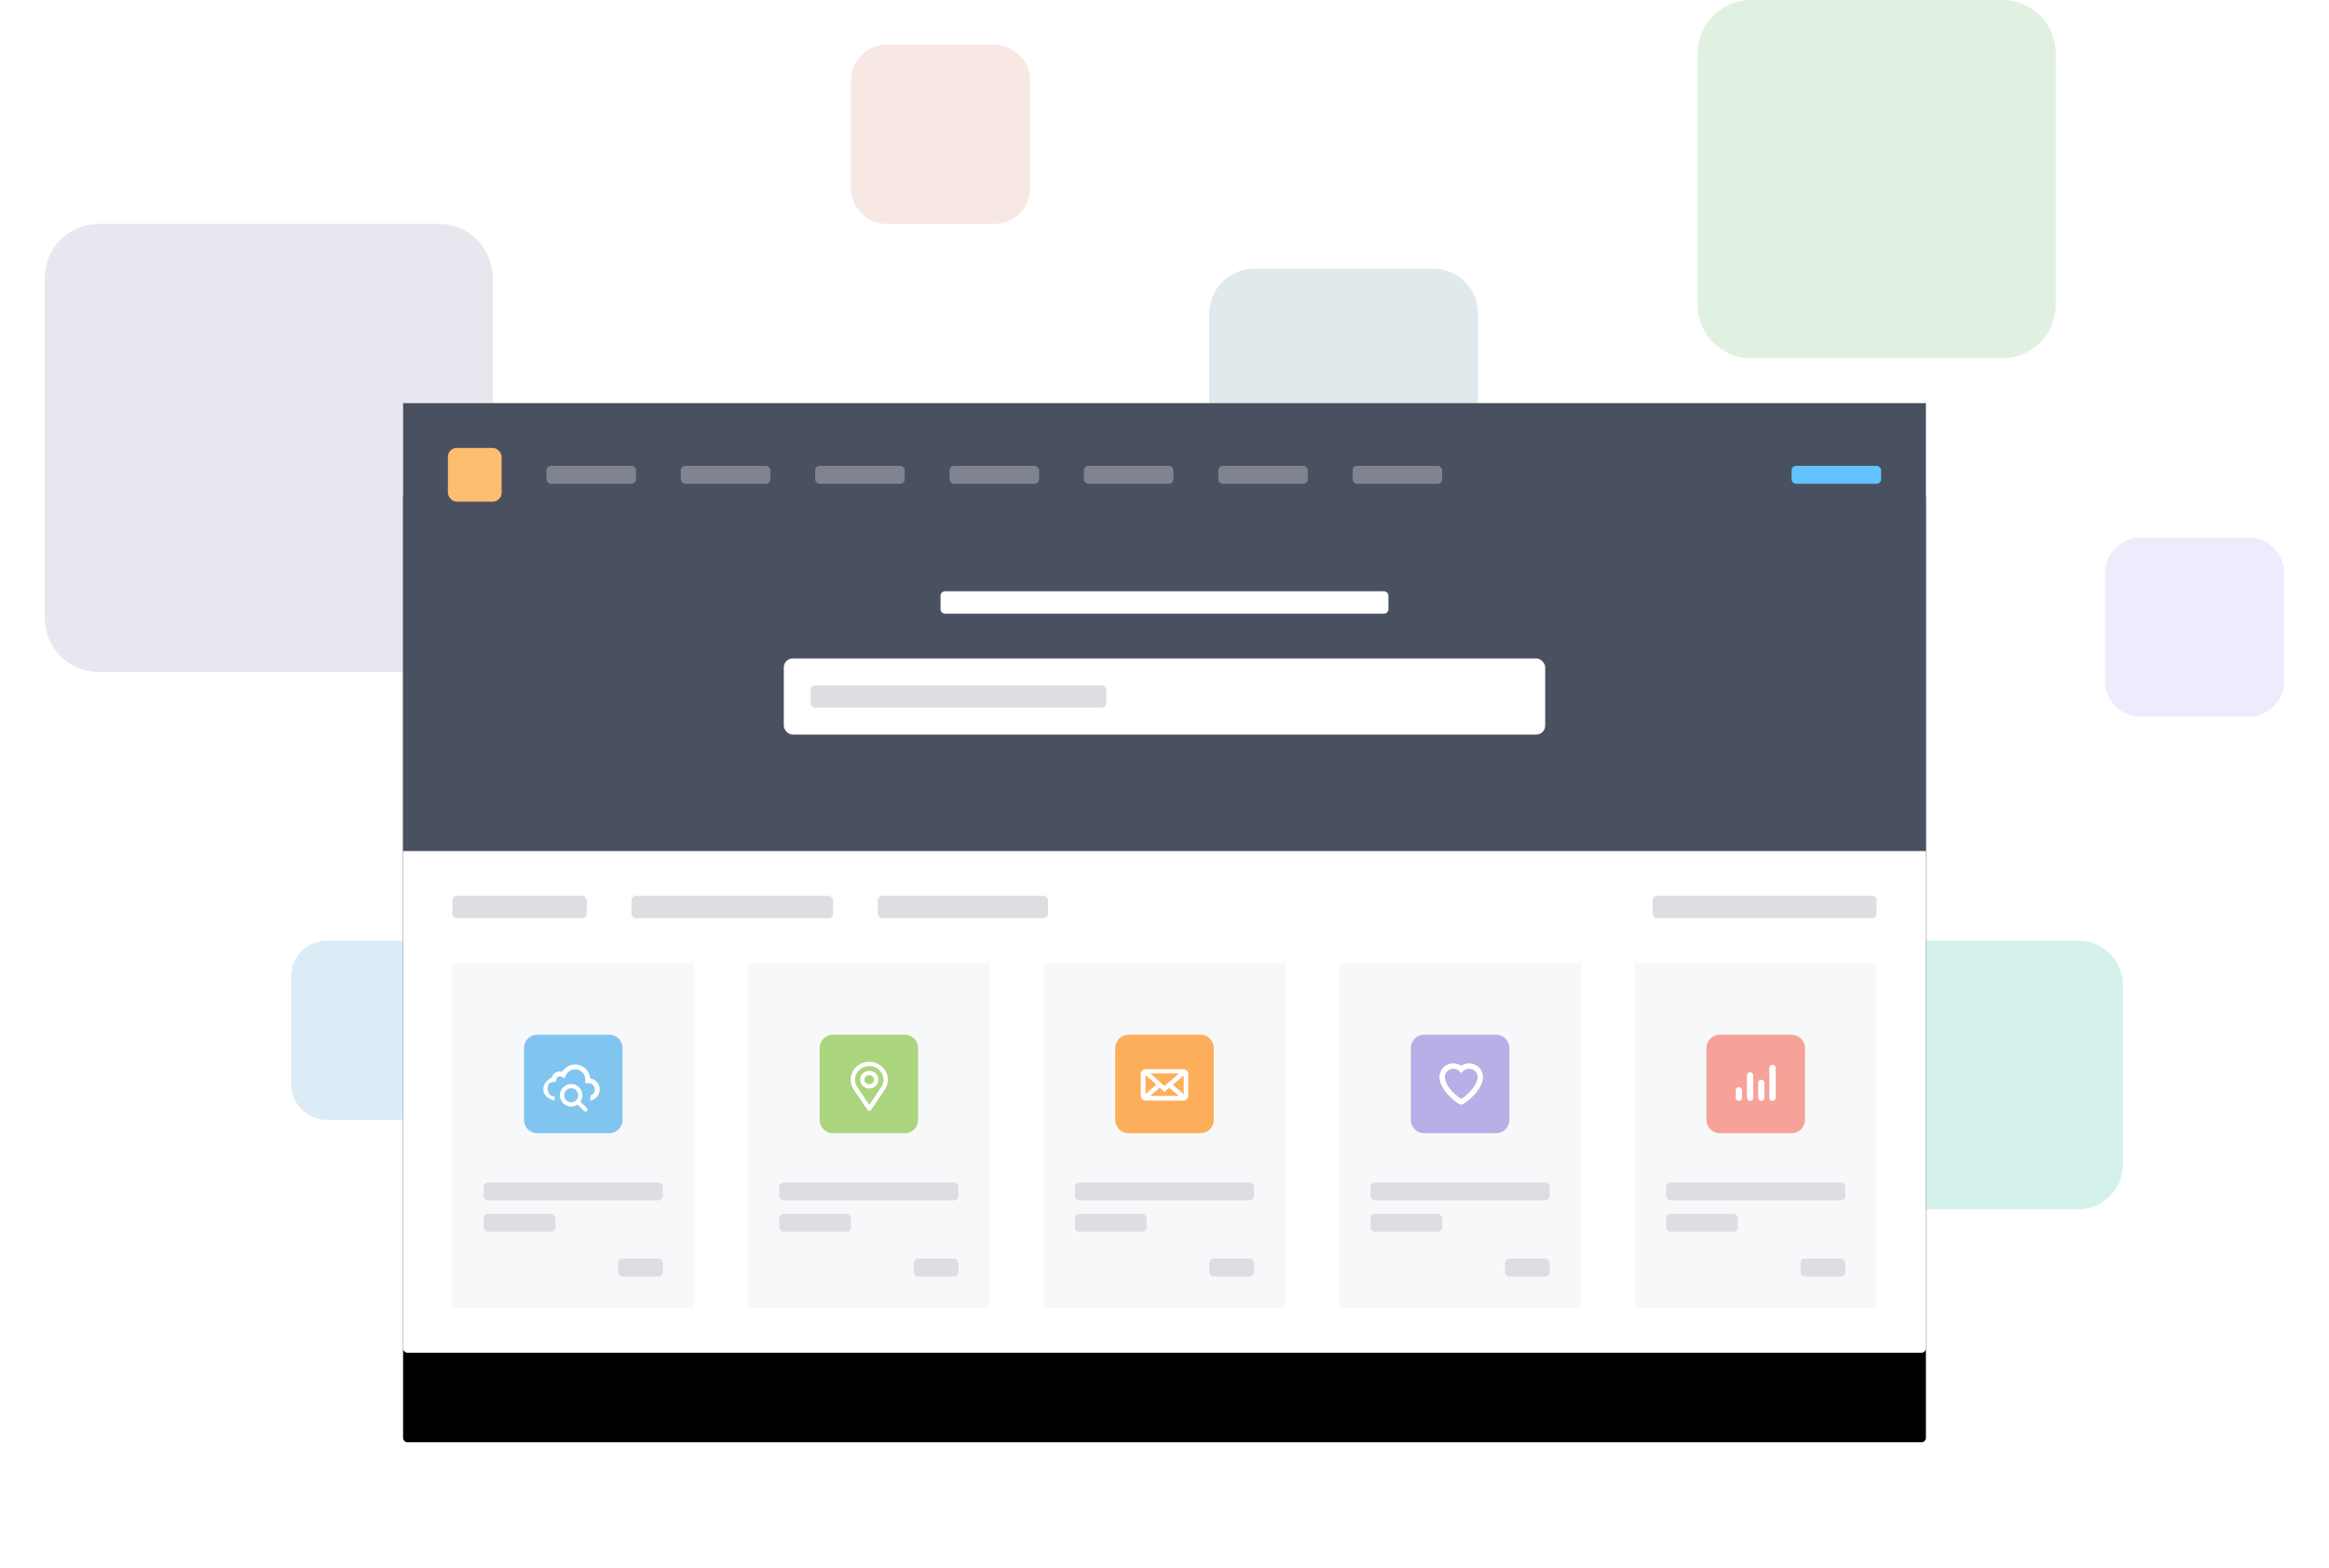 <svg height="350" viewBox="0 0 520 350" width="520" xmlns="http://www.w3.org/2000/svg" xmlns:xlink="http://www.w3.org/1999/xlink"><defs><path id="b" d="M91 90h338a1 1 0 0 1 1 1v210a1 1 0 0 1-1 1H91a1 1 0 0 1-1-1V91a1 1 0 0 1 1-1z"/><filter id="a" height="151.9%" width="132.4%" x="-16.2%" y="-16.5%"><feOffset dy="20" in="SourceAlpha" result="shadowOffsetOuter1"/><feGaussianBlur in="shadowOffsetOuter1" result="shadowBlurOuter1" stdDeviation="15"/><feColorMatrix in="shadowBlurOuter1" values="0 0 0 0 0 0 0 0 0 0 0 0 0 0 0 0 0 0 0.12 0"/></filter><path id="c" d="M19 16h16a3 3 0 0 1 3 3v16a3 3 0 0 1-3 3H19a3 3 0 0 1-3-3V19a3 3 0 0 1 3-3z"/><path id="d" d="M19 16h16a3 3 0 0 1 3 3v16a3 3 0 0 1-3 3H19a3 3 0 0 1-3-3V19a3 3 0 0 1 3-3z"/><path id="e" d="M19 16h16a3 3 0 0 1 3 3v16a3 3 0 0 1-3 3H19a3 3 0 0 1-3-3V19a3 3 0 0 1 3-3z"/><path id="f" d="M19 16h16a3 3 0 0 1 3 3v16a3 3 0 0 1-3 3H19a3 3 0 0 1-3-3V19a3 3 0 0 1 3-3z"/><path id="g" d="M19 16h16a3 3 0 0 1 3 3v16a3 3 0 0 1-3 3H19a3 3 0 0 1-3-3V19a3 3 0 0 1 3-3z"/></defs><g fill="none" fill-rule="evenodd"><path d="M22 50h76c6.627 0 12 5.373 12 12v76c0 6.627-5.373 12-12 12H22c-6.627 0-12-5.373-12-12V62c0-6.627 5.373-12 12-12z" fill="#e8e6ef"/><path d="M391 0h56c6.627 0 12 5.373 12 12v56c0 6.627-5.373 12-12 12h-56c-6.627 0-12-5.373-12-12V12c0-6.627 5.373-12 12-12z" fill="#e0f1e1"/><path d="M280 60h40c5.523 0 10 4.477 10 10v40c0 5.523-4.477 10-10 10h-40c-5.523 0-10-4.477-10-10V70c0-5.523 4.477-10 10-10z" fill="#e0e9ec"/><path d="M73 210h24a8 8 0 0 1 8 8v24a8 8 0 0 1-8 8H73a8 8 0 0 1-8-8v-24a8 8 0 0 1 8-8z" fill="#dbecf7"/><path d="M424 210h40c5.523 0 10 4.477 10 10v40c0 5.523-4.477 10-10 10h-40c-5.523 0-10-4.477-10-10v-40c0-5.523 4.477-10 10-10z" fill="#d5f1ec"/><path d="M478 120h24a8 8 0 0 1 8 8v24a8 8 0 0 1-8 8h-24a8 8 0 0 1-8-8v-24a8 8 0 0 1 8-8z" fill="#efebfc"/><path d="M198 10h24a8 8 0 0 1 8 8v24a8 8 0 0 1-8 8h-24a8 8 0 0 1-8-8V18a8 8 0 0 1 8-8z" fill="#f8e8e3"/><use fill="#000" filter="url(#a)" xlink:href="#b"/><use fill="#fff" xlink:href="#b"/><g fill="#dddee2" transform="translate(101 200)"><rect height="5" rx="1" width="30"/><rect height="5" rx="1" width="45" x="40"/><path d="M269 0h48a1 1 0 0 1 1 1v3a1 1 0 0 1-1 1h-48a1 1 0 0 1-1-1V1a1 1 0 0 1 1-1z"/><rect height="5" rx="1" width="38" x="95"/></g><path d="M90 90h340v100H90z" fill="#495060"/><g transform="translate(175 132)"><rect fill="#fff" height="17" rx="2" width="170" y="15"/><rect fill="#dddee2" height="5" rx="1" width="66" x="6" y="21"/><path d="M36 0h98a1 1 0 0 1 1 1v3a1 1 0 0 1-1 1H36a1 1 0 0 1-1-1V1a1 1 0 0 1 1-1z" fill="#fff"/></g><rect fill="#ffbd6f" height="12" rx="2" width="12" x="100" y="100"/><g fill="#7f8490"><rect height="4" rx="1" width="20" x="122" y="104"/><rect height="4" rx="1" width="20" x="152" y="104"/><rect height="4" rx="1" width="20" x="182" y="104"/><rect height="4" rx="1" width="20" x="212" y="104"/><rect height="4" rx="1" width="20" x="242" y="104"/><rect height="4" rx="1" width="20" x="272" y="104"/><rect height="4" rx="1" width="20" x="302" y="104"/></g><rect fill="#63c3ff" height="4" rx="1" width="20" x="400" y="104"/><g transform="translate(101 215)"><path d="M0 0h54v77H0z" fill="#f7f8fa"/><g fill="#dddee2" transform="translate(7 49)"><path d="M1 0h38a1 1 0 0 1 1 1v2a1 1 0 0 1-1 1H1a1 1 0 0 1-1-1V1a1 1 0 0 1 1-1z"/><rect height="4" rx="1" width="16" y="7"/><rect height="4" rx="1" width="10" x="30" y="17"/></g><use fill="#fff" xlink:href="#c"/><use fill="#73bfee" fill-opacity=".9" xlink:href="#c"/><path d="M27.416 23c-1.196 0-2.226.7-2.71 1.712a1.551 1.551 0 0 0-2.224 1.126 2.327 2.327 0 0 0 .753 4.527h7.188a2.133 2.133 0 0 0-.005-4.266c.001-.031.005-.061.005-.092A3.007 3.007 0 0 0 27.416 23zm0 .388a2.621 2.621 0 0 1 2.619 2.619l-.002.024-.002.058-.01.396.396.002c.96.002 1.74.785 1.74 1.745a1.75 1.75 0 0 1-1.736 1.745h-7.185a1.94 1.94 0 1 1-.627-3.773l.217-.074.039-.228a1.16 1.16 0 0 1 1.666-.843l.354.177.17-.357a2.632 2.632 0 0 1 2.361-1.491z" fill="#fff" stroke="#fff" stroke-width=".7"/><path d="M22.727 28.455h8.182l-.146 2.727h-7.885z" fill="#81c6f0"/><path d="M26.534 27.607a1.917 1.917 0 1 0 0 3.835c1.055.01 1.917-.853 1.917-1.917s-.862-1.918-1.917-1.918zm3.253 5.188c-.07.057-.148.01-.148.01l-1.674-1.675c-.386.34-.881.55-1.44.55a2.154 2.154 0 0 1-2.156-2.155c0-1.193.963-2.156 2.155-2.156s2.156.963 2.156 2.156c0 .55-.21 1.055-.55 1.44l1.674 1.675s.053.097-.017.155z" fill="#fff" stroke="#fff" stroke-width=".7"/></g><g transform="translate(167 215)"><path d="M0 0h54v77H0z" fill="#f7f8fa"/><g fill="#dddee2" transform="translate(7 49)"><path d="M1 0h38a1 1 0 0 1 1 1v2a1 1 0 0 1-1 1H1a1 1 0 0 1-1-1V1a1 1 0 0 1 1-1z"/><rect height="4" rx="1" width="16" y="7"/><rect height="4" rx="1" width="10" x="30" y="17"/></g><use fill="#fff" xlink:href="#d"/><use fill="#a2d070" fill-opacity=".9" xlink:href="#d"/><g fill="#fff" fill-rule="nonzero" stroke="#fff" stroke-width=".3"><path d="M26.81 32.718a.333.333 0 0 0 .553 0l3.145-4.673c.376-.6.575-1.288.575-1.992 0-2.125-1.794-3.855-4-3.855s-4 1.73-4 3.855c0 .705.2 1.395.583 2.004zm.273-9.853c1.838 0 3.334 1.43 3.334 3.188 0 .578-.164 1.144-.468 1.628l-2.863 4.254-2.861-4.242a3.077 3.077 0 0 1-.475-1.64c0-1.758 1.495-3.188 3.333-3.188z"/><path d="M27.083 27.872c1.045 0 1.896-.822 1.896-1.833s-.85-1.834-1.896-1.834c-1.045 0-1.895.823-1.895 1.834s.85 1.833 1.895 1.833zm0-3c.678 0 1.229.523 1.229 1.167 0 .643-.551 1.166-1.229 1.166-.677 0-1.228-.523-1.228-1.166 0-.644.551-1.167 1.228-1.167z"/></g></g><g transform="translate(233 215)"><path d="M0 0h54v77H0z" fill="#f7f8fa"/><g fill="#dddee2" transform="translate(7 49)"><path d="M1 0h38a1 1 0 0 1 1 1v2a1 1 0 0 1-1 1H1a1 1 0 0 1-1-1V1a1 1 0 0 1 1-1z"/><rect height="4" rx="1" width="16" y="7"/><rect height="4" rx="1" width="10" x="30" y="17"/></g><use fill="#fff" xlink:href="#e"/><use fill="#fda548" fill-opacity=".9" xlink:href="#e"/><path d="M31.192 24h-8.384a.798.798 0 0 0-.808.808v4.798c0 .455.354.808.808.808h8.384a.798.798 0 0 0 .808-.808v-4.798a.798.798 0 0 0-.808-.808zm-.202.404L27 27.838l-3.99-3.484h7.98zm-8.434 5.455c-.101-.05-.101-.202-.101-.303v-4.798c0-.101.05-.202.1-.303l3.081 2.676zm.454.1l2.93-2.525 1.06.96 1.06-.96 2.93 2.526zm8.586-.403c0 .1-.05.202-.101.303l-3.08-2.677 3.08-2.677c.101.05.101.202.101.303z" fill="#fff" fill-rule="nonzero" stroke="#fff" stroke-width=".6"/></g><g transform="translate(299 215)"><path d="M0 0h54v77H0z" fill="#f7f8fa"/><g fill="#dddee2" transform="translate(7 49)"><path d="M1 0h38a1 1 0 0 1 1 1v2a1 1 0 0 1-1 1H1a1 1 0 0 1-1-1V1a1 1 0 0 1 1-1z"/><rect height="4" rx="1" width="16" y="7"/><rect height="4" rx="1" width="10" x="30" y="17"/></g><use fill="#fff" xlink:href="#f"/><use fill="#afa7e2" fill-opacity=".9" xlink:href="#f"/><path d="M27.253 31c.35 0 4.247-2.85 4.247-5.557 0-1.347-1.114-2.443-2.483-2.443a2.48 2.48 0 0 0-1.767.727A2.482 2.482 0 0 0 25.483 23C24.114 23 23 24.096 23 25.443 23 28.181 26.904 31 27.253 31z" stroke="#fff" stroke-width="1.2"/></g><g transform="translate(365 215)"><path d="M0 0h54v77H0z" fill="#f7f8fa"/><g fill="#dddee2" transform="translate(7 49)"><path d="M1 0h38a1 1 0 0 1 1 1v2a1 1 0 0 1-1 1H1a1 1 0 0 1-1-1V1a1 1 0 0 1 1-1z"/><rect height="4" rx="1" width="16" y="7"/><rect height="4" rx="1" width="10" x="30" y="17"/></g><use fill="#fff" xlink:href="#g"/><use fill="#f7a298" xlink:href="#g"/><path d="M23.25 28.417v1.666m2.5-5v5m2.5-3.333v3.333m2.5-6.666v6.666" stroke="#fff" stroke-linecap="round" stroke-linejoin="round" stroke-width="1.4"/></g></g></svg>